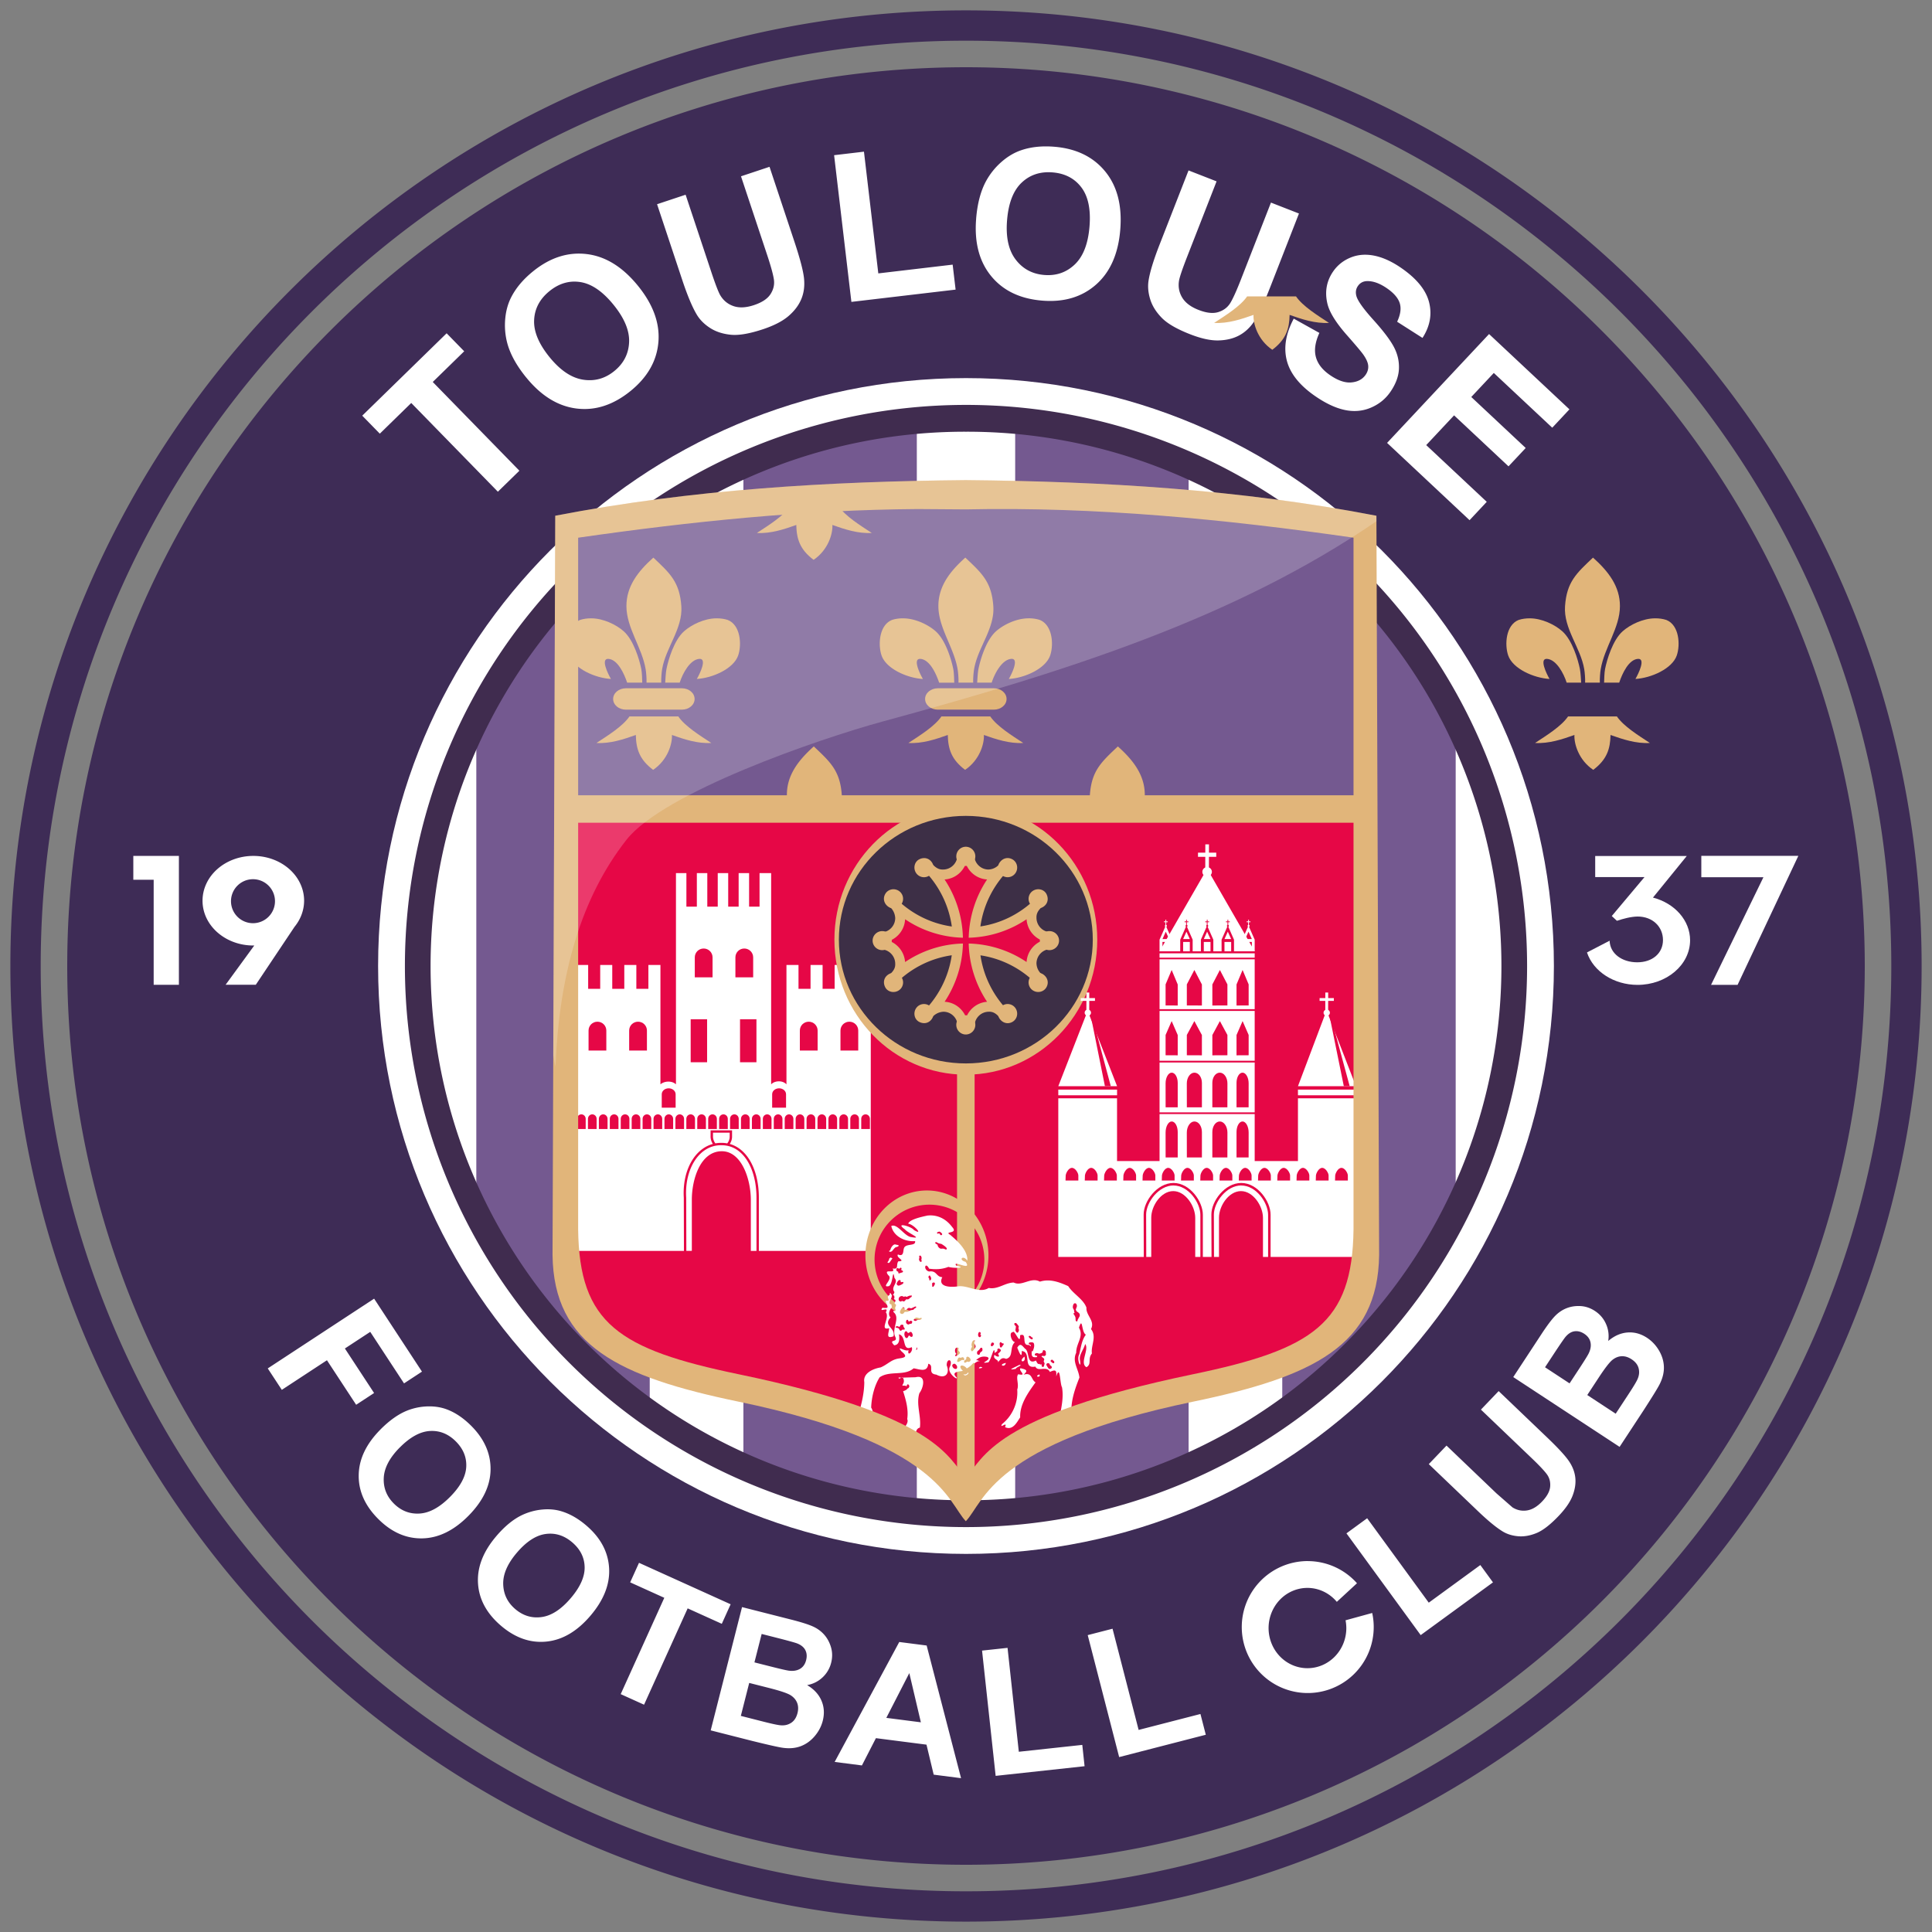 <svg xmlns="http://www.w3.org/2000/svg" xmlns:xlink="http://www.w3.org/1999/xlink" width="1000" height="1000"><rect width="100%" height="100%" fill="#808080" stroke="none"/><style><![CDATA[.B{fill-rule:evenodd}.C{fill:#fff}.D{fill:#e60746}.E{fill:#e1b57a}.F{stroke-opacity:0}.G{stroke-linejoin:round}]]></style><g transform="matrix(1.25 0 0 -1.25 1.25 1000)"><g stroke="#666" class="G F"><path d="M399 795.706C180.458 795.706 3.294 618.542 3.294 400S180.458 4.294 399 4.294 794.706 181.457 794.706 400 617.542 795.706 399 795.706zm0-12.558c211.607 0 383.148-171.54 383.148-383.148S610.607 16.852 399 16.852 15.852 188.393 15.852 400 187.393 783.148 399 783.148zm0-10.99c-205.538 0-372.16-166.62-372.16-372.16S193.462 27.84 399 27.84a372.16 372.16 0 0 1 263.157 109.002C731.95 206.637 771.16 301.297 771.16 400A372.16 372.16 0 0 1 399 772.159z" fill="#3e2c56" stroke-width="8.586"/><path d="M642.436 400c0-134.446-109-243.436-243.436-243.436S155.564 265.554 155.564 400s109 243.436 243.436 243.436 243.436-109 243.436-243.436z" stroke-width="5.282" class="C"/></g><path d="M306.822 609.473l71.812 15.15v-451.4l-71.812 19.695zM196.23 503.425l35.906 48.48 35.906 33.33V217.157L232.135 246.7l-35.905 50.75zm294.948 106.048l-71.812 15.15v-451.4l71.812 19.695zm110.594-106.048l-35.906 48.48-35.906 33.33V217.157l35.906 29.542 35.906 50.752z" fill="#745990"/><path d="M399 632.336a232.336 232.336 0 1 1 0-464.672 232.336 232.336 0 1 1 0 464.673zm0-11.1a221.236 221.236 0 1 0 0-442.471 221.236 221.236 0 1 0 0 442.471z" fill="#402c4f" stroke="#666" stroke-width="5.041" class="F G"/><g transform="matrix(.947 0 0 .947 874.41 19.16)"><g class="C"><path d="M-706.706 609.534l-37.878 38.803-13.75-13.42-7.682 7.87 36.903 36.024 7.682-7.87-13.75-13.42 37.88-38.802-9.406-9.183zm12.4 49.934c-4.193 5.16-6.944 10.114-8.248 14.87a30.71 30.71 0 0 0-.938 10.769c.322 3.668 1.264 6.958 2.83 9.874 2.063 3.896 5.152 7.517 9.27 10.862 7.448 6.055 15.292 8.584 23.527 7.6s15.704-5.614 22.405-13.86c6.648-8.178 9.63-16.378 8.945-24.603s-4.74-15.355-12.165-21.392c-7.52-6.1-15.366-8.675-23.538-7.686s-15.535 5.515-22.087 13.576m10.213 8.876c4.665-5.74 9.528-9.013 14.586-9.82s9.63.45 13.712 3.768 6.236 7.507 6.465 12.575-2.045 10.536-6.824 16.416c-4.72 5.808-9.517 9.103-14.388 9.892s-9.417-.535-13.636-3.965-6.445-7.643-6.677-12.633 2.023-10.404 6.762-16.234zm47 66.893l12.475 4.15 11.178-33.617c1.773-5.335 3.077-8.74 3.9-10.22 1.376-2.363 3.323-3.984 5.836-4.854s5.505-.732 8.975.422c3.527 1.173 5.946 2.783 7.254 4.833s1.792 4.192 1.45 6.43-1.325 5.814-2.958 10.724l-11.418 34.338 12.473 4.148 10.835-32.582c2.475-7.447 3.888-12.822 4.238-16.12s-.028-6.307-1.133-9.024-2.964-5.207-5.575-7.47-6.356-4.204-11.237-5.828c-5.9-1.958-10.583-2.76-14.082-2.403s-6.495 1.333-8.987 2.933-4.42 3.503-5.777 5.715c-1.996 3.283-4.147 8.395-6.455 15.335l-11.003 33.1zm84.963-42.713l-7.56 64.147 13.055 1.54 6.272-53.225 32.512 3.83 1.288-10.92-45.568-5.37zm54.545 36.38c.543 6.625 1.987 12.107 4.336 16.44a30.68 30.68 0 0 0 6.777 8.423c2.772 2.423 5.728 4.148 8.876 5.17 4.185 1.385 8.92 1.86 14.208 1.427 9.566-.784 16.98-4.387 22.236-10.804s7.45-14.92 6.583-25.5c-.86-10.503-4.386-18.485-10.57-23.95s-14.047-7.805-23.587-7.023c-9.657.8-17.093 4.372-22.3 10.74s-7.4 14.73-6.55 25.085m13.516-.66c-.604-7.37.64-13.1 3.734-17.18s7.262-6.34 12.506-6.77 9.697 1.104 13.37 4.604 5.816 9.02 6.435 16.572c.612 7.46-.57 13.16-3.54 17.098s-7.168 6.13-12.587 6.575-9.94-1.056-13.563-4.498-5.74-8.9-6.354-16.4zm79.36 21.76l12.246-4.78-12.885-33c-2.045-5.238-3.22-8.692-3.523-10.36-.452-2.698.01-5.187 1.385-7.463s3.767-4.08 7.175-5.4c3.462-1.35 6.35-1.66 8.666-.917s4.058 2.08 5.226 4.02 2.696 5.32 4.578 10.138l13.16 33.7 12.245-4.78-12.487-31.984c-2.855-7.312-5.203-12.348-7.04-15.107s-4.053-4.834-6.64-6.218-5.607-2.1-9.06-2.182-7.576.828-12.367 2.7c-5.783 2.257-9.904 4.64-12.368 7.15s-4.143 5.175-5.038 8-1.16 5.52-.8 8.088c.563 3.8 2.176 9.108 4.835 15.92l12.682 32.482zm46-64.813l11.2-6.235c-1.82-3.977-2.336-7.467-1.548-10.47s2.826-5.644 6.117-7.925c3.486-2.418 6.623-3.502 9.412-3.253s4.868 1.36 6.237 3.333c.878 1.266 1.253 2.6 1.128 4.005s-.885 3.074-2.275 5.014c-.963 1.312-3.305 4.086-7.033 8.318-4.797 5.44-7.635 10.017-8.52 13.727-1.242 5.22-.397 9.944 2.538 14.177 1.9 2.723 4.425 4.736 7.613 6.036s6.664 1.566 10.43.792 7.7-2.583 11.808-5.432c6.707-4.65 10.73-9.632 12.065-14.946s.375-10.503-2.884-15.566l-11.092 7.075c1.456 3.088 1.845 5.765 1.165 8.033s-2.54 4.456-5.58 6.564c-3.138 2.177-6.045 3.233-8.72 3.17-1.72-.038-3.06-.752-4.027-2.144-.88-1.27-1.1-2.73-.655-4.377.567-2.095 3.052-5.58 7.456-10.464s7.403-8.86 9.002-11.938 2.3-6.264 2.138-9.557-1.436-6.635-3.786-10.025c-2.132-3.075-4.98-5.363-8.545-6.864s-7.36-1.826-11.38-.97-8.355 2.895-13.004 6.118c-6.77 4.692-10.873 9.87-12.316 15.532s-.43 11.756 3.046 18.272zm40.8-54.322l44.595 47.594 35.143-32.928-7.52-8.026-25.55 23.94-9.852-10.515 23.798-22.298-7.52-8.025-23.797 22.298-12.186-13.005 26.473-24.804-7.52-8.024-36.064 33.792zM-807.324 226.2l46.507 30.497 20.92-31.906-7.84-5.142-14.775 22.532-11.086-7.27 12.766-19.468-7.842-5.142-12.766 19.468-19.738-12.943-6.147 9.373zm49.238-26.743c4 4.027 7.94 6.814 11.85 8.354a26.17 26.17 0 0 0 9.044 1.782c3.14.062 6.015-.435 8.63-1.494 3.493-1.392 6.845-3.68 10.06-6.863 5.815-5.76 8.678-12.177 8.6-19.25s-3.32-13.828-9.696-20.264c-6.324-6.385-13.003-9.663-20.037-9.836s-13.453 2.6-19.25 8.354c-5.87 5.814-8.76 12.23-8.67 19.25s3.25 13.675 9.484 19.97m8.46-7.845c-4.437-4.48-6.768-8.903-6.988-13.265s1.263-8.122 4.45-11.28 6.936-4.6 11.253-4.328 8.745 2.698 13.292 7.288c4.5 4.534 6.847 8.903 7.068 13.103s-1.317 7.934-4.6 11.197-7.07 4.764-11.32 4.503-8.635-2.668-13.143-7.22zm42.2-38.78c3.68 4.312 7.412 7.384 11.197 9.2a26.24 26.24 0 0 0 8.887 2.447c3.125.297 6.03.013 8.717-.85 3.586-1.13 7.1-3.162 10.54-6.097 6.227-5.313 9.558-11.5 9.994-18.56s-2.286-14.035-8.167-20.928c-5.833-6.835-12.25-10.6-19.253-11.295s-13.6 1.605-19.817 6.902c-6.285 5.364-9.644 11.548-10.076 18.553s2.227 13.88 7.977 20.617m9.02-7.196c-4.094-4.798-6.1-9.38-5.984-13.746s1.86-8.007 5.275-10.92 7.257-4.072 11.542-3.482 8.52 3.34 12.714 8.255c4.142 4.855 6.167 9.386 6.077 13.592s-1.902 7.814-5.43 10.824-7.402 4.227-11.624 3.65-8.412-3.3-12.57-8.174zM-653 83.772l19.064 42.125-14.925 6.755 3.867 8.543 40.062-18.13-3.865-8.543-14.926 6.754-19.064-42.123-10.212 4.62zm53.054 38.058l21.5-5.464c4.255-1.082 7.382-2.067 9.385-2.954s3.682-2.104 5.047-3.65 2.36-3.395 2.983-5.548.642-4.394.05-6.722a12.98 12.98 0 0 0-3.797-6.428c-1.9-1.763-4.128-2.876-6.713-3.34 3.018-1.786 5.1-4.055 6.278-6.805s1.354-5.685.563-8.798c-.624-2.453-1.8-4.693-3.525-6.722s-3.748-3.487-6.067-4.373-4.962-1.12-7.927-.705c-1.86.263-6.252 1.25-13.182 2.96l-18.295 4.65 13.7 53.9m3.137-33.16l-3.663-14.415 10.058-2.557c3.916-.995 6.428-1.517 7.537-1.562 1.7-.117 3.187.265 4.492 1.146s2.202 2.28 2.688 4.193c.412 1.618.37 3.1-.128 4.417s-1.42 2.435-2.768 3.327-4.498 1.965-9.44 3.222l-8.775 2.23m5.444 21.414l-3.16-12.43 7.122-1.8c4.233-1.076 6.88-1.683 7.938-1.823 1.916-.252 3.54.018 4.875.8s2.224 2.055 2.665 3.792c.422 1.66.306 3.13-.348 4.4s-1.857 2.248-3.6 2.93c-1.046.395-4.125 1.244-9.24 2.543l-6.24 1.587zm87.184-63.056l-11.963 1.535-3.15 13.12-22.112 2.84-6.124-11.927-11.92 1.53 28.25 52.443 11.98-1.538 15.04-58m-17.57 24.423l-5.057 21.513-10.047-19.573 15.104-1.94zm32.695-23.403l-5.94 54.754 11.144 1.2 4.928-45.432 27.753 3 1-9.322-38.896-4.22zm54.007 8.193l-13.746 53.333 10.853 2.797 11.407-44.253 27.03 6.968 2.34-9.08-37.886-9.765zm131.847 53.337l-32.462 44.492 9.054 6.607 26.936-36.916 22.55 16.453 5.527-7.575-31.606-23.06zm3.542 74.765l7.748 8.1 21.83-20.88 7.022-6.143c1.98-1.233 4.093-1.678 6.335-1.332s4.44 1.643 6.597 3.898c2.2 2.3 3.37 4.467 3.54 6.533s-.32 3.875-1.47 5.426-3.317 3.854-6.506 6.903l-22.298 21.328 7.748 8.1 21.158-20.237c4.836-4.626 8.044-8.113 9.623-10.46s2.494-4.764 2.745-7.253-.158-5.106-1.224-7.852-3.115-5.703-6.146-8.872c-3.66-3.826-6.876-6.3-9.655-7.427s-5.426-1.585-7.943-1.373-4.728.877-6.634 2.003c-2.813 1.68-6.473 4.674-10.98 8.984l-21.487 20.552zm36.938 38.07l12.173 18.544c2.4 3.67 4.36 6.305 5.852 7.9s3.188 2.796 5.095 3.582 3.98 1.123 6.218 1.012 4.363-.826 6.37-2.144c2.177-1.43 3.8-3.325 4.84-5.684a13.01 13.01 0 0 0 .97-7.435c2.67 2.27 5.5 3.5 8.48 3.717s5.815-.572 8.5-2.335c2.116-1.4 3.85-3.23 5.206-5.523s2.076-4.68 2.157-7.16-.558-5.057-1.916-7.725c-.855-1.67-3.22-5.503-7.094-11.497l-10.36-15.78-46.5 30.52m13.9 4.283l10.722-7.038 4.033 6.142c2.397 3.652 3.834 5.954 4.3 6.9.863 1.728 1.137 3.352.822 4.873s-1.218 2.772-2.716 3.755c-1.433.94-2.86 1.3-4.274 1.105s-2.73-1.023-3.947-2.458c-.714-.86-2.52-3.495-5.417-7.907l-3.533-5.382m18.47-12.126l12.434-8.162 5.696 8.676c2.217 3.377 3.53 5.582 3.934 6.616.66 1.558.787 3.1.38 4.62s-1.437 2.826-3.087 3.9c-1.396.916-2.8 1.355-4.217 1.318s-2.765-.548-4.048-1.533-3.324-3.613-6.122-7.875l-4.97-7.57zm-122.2-72.6a28.85 28.85 0 1 1 28.166-22.694l-11.653-3.2a18.21 18.21 0 0 0 .336-3.392c0-9.695-7.606-17.554-17-17.555-4.506 0-8.828 1.85-12.014 5.14s-4.977 7.758-4.977 12.413 1.8 9.122 4.976 12.414 7.508 5.142 12.014 5.142c4.936-.008 9.626-2.235 12.847-6.1l8.816 8.137a28.85 28.85 0 0 1-21.522 9.681zm-513.54 308.33V439.86h8.9v-45.92h11.03v56.347zm52.468 0c-5.9 0-11.536-2.064-15.7-5.737s-6.503-8.656-6.503-13.85c.001-10.817 9.94-19.586 22.203-19.586l.428.013-12.547-17.186h13.2l16.94 25.336c2.72 3.327 4.185 7.322 4.192 11.423 0 5.195-2.34 10.177-6.503 13.85s-9.8 5.737-15.7 5.737zm-.142-10.183a9.62 9.62 0 0 0 9.618-9.617 9.62 9.62 0 0 0-9.617-9.616 9.62 9.62 0 0 0-9.617 9.616c0 2.55 1.013 4.997 2.817 6.8a9.62 9.62 0 0 0 6.8 2.817z"/><path d="M-138.07 450.327h-42.426v-9.365h27.153l-22.9-47.062h11.597zm-88.827-.08v-9.214h21.553l-14.306-17.03 2.242-2.078c2.92.937 5.955 1.785 9.005 1.865 6.738 0 11.14-4.57 11.14-10.292s-4.543-9.727-11.28-9.727c-6.636.003-11.9 3.806-12.05 9.44l-9.9-5.132c2.812-8.385 11.827-14.17 22.092-14.18 12.698 0 22.992 8.743 22.992 19.528-.01 8.566-6.593 16.126-16.233 18.644l14.775 18.175z" class="B"/></g><path d="M-676.406 472.8V287.016c.484-41.134 22.573-58.894 74.96-69.762C-513.462 199-510 180.38-502.09 172.186c7.912 8.195 11.372 26.813 99.356 45.067 52.387 10.87 74.477 28.628 74.96 69.762V472.8z" class="B D"/><path d="M-676.2 596.8c115.96 13.295 233.11 12.297 351.2 0v-124h-351.2z" fill="#745990" stroke="#0f0" stroke-width="4.8" class="F G"/><g class="E"><g class="B"><path d="M-638.723 580.725c-6.865-6.14-11.79-12.66-11.773-21.225.02-9.487 6.786-18.032 8.397-27.53.25-1.467.463-4.158.388-5.92h6.437c-.076 1.762.14 4.454.39 5.92 1.61 9.5 9.083 17.7 8.395 27.53-.743 10.613-4.997 14.385-12.233 21.225zm-27.11-26.548c-1.74.01-3.433-.21-4.98-.72-5.61-2.264-6.14-10.815-4.544-15.49 2-5.854 11.238-9.906 18.086-10.303-1.357 2.347-4.605 9.045-1.083 8.78 3.985-.3 6.794-6.242 8.178-10.397h6.605c-.063 1.57-.097 4.31-.43 6-.79 3.986-3.314 12.596-7.697 16.48-3.286 2.912-8.913 5.616-14.133 5.65zm54.68 0c-5.22-.033-10.846-2.737-14.13-5.65-4.383-3.884-6.9-12.493-7.698-16.48-.316-1.6-.455-4.3-.562-6h6.338c1.334 4.157 4.544 10.093 8.577 10.397 3.523.266.276-6.433-1.08-8.78 6.848.397 16.085 4.45 18.084 10.303 1.596 4.674 1.067 13.226-4.542 15.49-1.548.507-3.243.73-4.983.72z"/><use xlink:href="#R"/></g><use xlink:href="#S"/><g class="B"><use xlink:href="#R" x="70.16" y="91.83"/><path d="M-568.563 498.165c-6.865-6.14-11.8-12.658-11.773-21.225.002-1.12.1-1.767.27-2.864h23.715a18.8 18.8 0 0 1 .021 2.864c-.743 10.613-4.997 14.385-12.233 21.225zm66.245 82.56c-6.865-6.14-11.8-12.66-11.773-21.225.02-9.487 6.786-18.032 8.397-27.53.25-1.467.463-4.158.388-5.92h6.438c-.076 1.762.14 4.454.4 5.92 1.6 9.5 9.083 17.7 8.395 27.53-.743 10.613-4.997 14.385-12.233 21.225zm-27.1-26.548c-1.74.01-3.433-.2-4.98-.72-5.6-2.264-6.14-10.815-4.544-15.5 2-5.854 11.238-9.906 18.086-10.303-1.357 2.347-4.605 9.045-1.083 8.78 3.985-.3 6.794-6.242 8.178-10.397h6.605c-.063 1.57-.097 4.3-.43 6-.8 3.986-3.314 12.596-7.697 16.48-3.286 2.912-8.913 5.616-14.133 5.65zm54.68 0c-5.22-.033-10.846-2.737-14.13-5.65-4.383-3.884-6.9-12.493-7.698-16.48-.316-1.6-.455-4.3-.562-6h6.337c1.334 4.157 4.544 10.093 8.577 10.397 3.523.266.276-6.433-1.08-8.78 6.848.397 16.085 4.45 18.084 10.303 1.596 4.674 1.067 13.226-4.542 15.5-1.548.507-3.243.73-4.983.72z"/><use xlink:href="#R" x="136.405"/></g><use xlink:href="#S" x="136.405"/><g transform="matrix(-1,0,0,1,-1004.178,0)"><g class="B"><path d="M-776.323 580.725c-6.865-6.14-11.79-12.66-11.773-21.225.02-9.487 6.786-18.032 8.397-27.53.25-1.467.463-4.158.387-5.92h6.438c-.076 1.762.14 4.454.39 5.92 1.61 9.5 9.083 17.7 8.395 27.53-.743 10.613-4.997 14.385-12.233 21.225zm-27.11-26.548c-1.74.01-3.433-.21-4.98-.72-5.61-2.264-6.14-10.815-4.544-15.49 2-5.854 11.238-9.906 18.086-10.303-1.357 2.347-4.605 9.045-1.083 8.78 3.985-.3 6.794-6.242 8.178-10.397h6.605c-.063 1.57-.097 4.31-.43 6-.79 3.986-3.314 12.596-7.697 16.48-3.286 2.912-8.913 5.616-14.133 5.65zm54.68 0c-5.22-.033-10.846-2.737-14.13-5.65-4.383-3.884-6.9-12.493-7.7-16.48-.316-1.6-.455-4.3-.562-6h6.338c1.334 4.157 4.544 10.093 8.577 10.397 3.523.266.276-6.433-1.08-8.78 6.848.397 16.085 4.45 18.084 10.303 1.596 4.674 1.067 13.226-4.542 15.49-1.548.507-3.243.73-4.983.72z"/><use xlink:href="#R" x="-137.6"/></g><path d="M-788.34-523.59h24.493c3.082 0 5.564 2.085 5.564 4.674s-2.48 4.674-5.564 4.674h-24.493c-3.082 0-5.564-2.085-5.564-4.674s2.482-4.674 5.564-4.674z"/><g class="B"><use xlink:href="#R" x="2.72" y="183.68"/><path d="M-568.563 498.165c-6.865-6.14-11.79-12.66-11.774-21.225.002-1.12.1-1.767.27-2.865h23.715a18.76 18.76 0 0 1 .022 2.865c-.744 10.612-4.997 14.385-12.233 21.225z"/></g></g><path d="M-498.25 472V175.2h-7.68V472z"/><path d="M-677.69 476.8h351.2v-12h-351.2z"/></g><g transform="matrix(1.009 0 0 1 4.235 0)"><path d="M-627.425 442.77v-92.364c-.88.835-2.123 1.216-3.364 1.197s-2.483-.437-3.364-1.197v52.2h-5.22v-10.437h-5.22v10.437h-5.22v-10.437h-5.22v10.437h-5.22v-10.437h-5.22v10.437h-5.22V277.587h46.727l-.064 23.273c-.393 6.654 1.14 12.66 4.053 17.01 2.16 3.224 5.097 5.532 8.54 6.475-.608.925-.947 2.023-.98 3.073l-.002.008v2.873h9.305v-2.875a5.72 5.72 0 0 0-.997-3.087c3.4-.958 6.234-3.297 8.322-6.556 2.774-4.33 4.29-10.282 4.29-16.922v-23.273h48.497v125.017h-5.22v-10.438h-5.22v10.438h-5.22v-10.438h-5.22v10.438h-5.22v-10.438h-5.22v10.438h-5.22v-52.2c-1.746 1.885-5.124 1.638-6.638 0v92.364h-5.023v-14.65h-4.53v14.65h-4.528v-14.65h-4.528v14.65h-4.53v-14.65h-4.528v14.65h-4.528v-14.65h-4.53v14.65zm16.047-113.503v-1.812c.032-.97.406-2.054 1.037-2.856.873.16 1.775.24 2.702.222l.005.003c.837-.002 1.638-.083 2.414-.228.02.024.046.043.066.067.63.788.992 1.83 1.01 2.786v1.82zm3.734-5.478c-4.716.094-8.704-2.363-11.47-6.492s-4.267-9.932-3.88-16.403l.003-.028.064-23.277h2.38v22.4c0 8.582 3.524 20.957 12.783 21.167 8.67.197 12.783-12.076 12.783-21.25v-22.32h2.447v23.273c0 6.482-1.49 12.254-4.125 16.364s-6.36 6.563-10.978 6.563z" class="B C"/><g class="D"><path d="M-668.425 337.288c1.04 0 1.88-.877 1.88-1.967v-4.433h-3.758v4.433c0 1.1.838 1.967 1.88 1.967z" id="A"/><use id="B" width="600" height="660" xlink:href="#A" x="4.737"/><use id="C" width="600" height="660" xlink:href="#A" x="9.474"/><use mask="none" clip-path="none" id="D" width="600" height="660" xlink:href="#B" x="9.474"/><use id="E" width="600" height="660" xlink:href="#A" x="18.948"/><use id="F" width="600" height="660" xlink:href="#B" x="18.948"/><use id="G" width="600" height="660" xlink:href="#C" x="18.948"/><use id="H" width="600" height="660" xlink:href="#D" x="18.948"/><use id="I" width="600" height="660" xlink:href="#A" x="37.897"/><use id="J" width="600" height="660" xlink:href="#B" x="37.897"/><use id="K" width="600" height="660" xlink:href="#C" x="37.897"/><use id="L" width="600" height="660" xlink:href="#D" x="37.897"/><use id="M" width="600" height="660" xlink:href="#E" x="37.897"/><use id="N" width="600" height="660" xlink:href="#F" x="37.897"/><use id="O" width="600" height="660" xlink:href="#G" x="37.897"/><use id="P" width="600" height="660" xlink:href="#H" x="37.897"/><use width="600" height="660" xlink:href="#I" x="37.897"/><use width="600" height="660" xlink:href="#J" x="37.897"/><use width="600" height="660" xlink:href="#K" x="37.897"/><use width="600" height="660" xlink:href="#L" x="37.897"/><use width="600" height="660" xlink:href="#M" x="42.634"/><use width="600" height="660" xlink:href="#N" x="47.371"/><use width="600" height="660" xlink:href="#O" x="52.108"/><use width="600" height="660" xlink:href="#P" x="23.686"/><use width="600" height="660" xlink:href="#A" x="104.216"/><use width="600" height="660" xlink:href="#B" x="108.953"/><use width="600" height="660" xlink:href="#C" x="113.691"/><use transform="matrix(1.602 0 0 1.323 440.238 -97.559)" width="600" height="660" xlink:href="#A"/><use xlink:href="#A" height="660" width="600" transform="matrix(1.602 0 0 1.323 488.086 -97.559)"/><g transform="translate(.051)"><use xlink:href="#A" height="660" width="600" transform="matrix(2.049,0,0,1.969,708.096,-286.32)"/><use transform="matrix(2.049,0,0,1.969,725.696,-286.32)" width="600" height="660" xlink:href="#A"/></g><g transform="translate(91.62)"><use transform="matrix(2.049,0,0,1.969,708.096,-286.32)" width="600" height="660" xlink:href="#A"/><use xlink:href="#A" height="660" width="600" transform="matrix(2.049,0,0,1.969,725.696,-286.32)"/></g><g transform="translate(46.088 32)"><use transform="matrix(2.049,0,0,1.969,708.096,-286.32)" width="600" height="660" xlink:href="#A"/><use xlink:href="#A" height="660" width="600" transform="matrix(2.049,0,0,1.969,725.696,-286.32)"/></g><path d="M-621.048 378.868h7.115v-18.8h-7.115zm21.384 0h7.115v-18.8h-7.115z"/></g></g><path d="M-519.1 304c-7.134 0-13.977-2.992-19.02-8.318S-546 283.132-546 275.6s2.834-14.756 7.88-20.082 11.887-8.318 19.02-8.318 13.976 2.992 19.02 8.318 7.88 12.55 7.88 20.082-2.834 14.756-7.88 20.082S-511.966 304-519.1 304zm1.1-6.2a24 24 0 0 0 24-24 24 24 0 0 0-24-24 24 24 0 0 0-24 24 24 24 0 0 0 24 24z" class="E"/><path d="M-517.977 293.1l-.862-.058c-2.72-.595-7.94-1.724-8.442-3.578 2.303-.134 7.014-5.473 2.497-2.76-1.183 1.64-8.567 3.606-4.002.336 1.477-1.787 8.647-4.555 2.35-3.33-2.82.83-5.743 5.953-8.252 4.747.936-4.37 5.722-6.956 10.413-6.6.415-2.482-4.46-.726-4.95-3.374-.3-.84.065-3.642-2.54-2.454-1.122-1.398 3.86-2.936.146-3.01-1.112-1.6.4-3.632-2.483-3.125 1.662-2.723-4.406.35-1.9-2.95 2.378-1.693-3.523-5.54.307-4.76 1.882 1.082 1.553 8.476 2.395 3.578 2.04-2.182-1.886-3.85 0-6.192-.27-.775-.508-1.155-.716-1.3.418.03.25-.17.643-.307l.044-.98c.016-.18-.226-.215-.22-.394.01-.27.68-.192.7-.73.01-.27-.4-1.033-.394-1.212.014-.36.604-.204.628-.832.007-.18-.416-1.047-.41-1.227.01-.27.177-.418.175-.6l.03-.54c-.08-.008-.112-.1-.292-.117a.79.79 0 0 0-.54.146c-.033-.19-.063-.372-.117-.6 3.276-2.56-.907-7.215.818-10.822 1.422-2.842-3.292-.76-.467-3.74 2.582.193 2.325 3.187 2.074 4.8 3.52-.877 1.15-7.677 5.594-5.623.848-1.757-2.11-4.522-1.387-1.27-1.334-.952-5.592 2.407-3.082-.57 2.18-1.86 2.302-2.61-.686-3.038-3.888-.47-5.03-2.515-8.412-3.973-3.476-.593-7.814-2.586-7.17-6.455-.026-4.666-1.158-9.345-2.454-13.89.047-2.732.608-6.905 2.716-5.9 2.915-.452 4.585 6.026 2.746 8.66.154 4.455 1.375 9.588 3.695 13.247 4.44 3.084 10.886.432 14.853 3.93 2.464-.302 6.005-2.08 6.426 2 2.842-.708-.642-4.306 3.505-4.747 4.055-2.14 5.99.652 4.557 4.016-.1 3.36 2.896 2.848 1.373-.584-1.512-2.606 3.835-6.337 2.906-4.63-2.718 2.544 1.553 2.542 2.8 2.833-2.68 2.583.145 3.15 1.68 1.066 1.315.684 2.222 1.645 3.067 2.556.03-.104.04-.206.044-.307l.365.044c.527.41 1.317.847 1.767.89.18.018.375-.06.555-.044-.457.136-1.207.514-1.387.497a2.59 2.59 0 0 1-.424-.117c1.212 1.196 2.538 2.03 4.966 1.5 2.57-1.197-4.533-3.124.51-2.35 1.312 1.3 2.637 8.197 2.73 4.002.245.387.862.553 1.198 1.008-.007.18-.008.448-.015.628s.346.392.526.41c.27.026 1.008-.444 1.022-.803.02-.54-1.216-1.385-1.212-1.475.007-.18.387-.77.394-.95s-.076-.1-.073-.2c-.087-.1-.083-.1-.263-.117-.312-.03-1.324.282-1.607.832-1.128-2.174 2.382-2.162 1.344-3.447 1.237 1.255 1.676 2.512 3.7 1.62 3.467.913 1.295 5.013 3.87 7.332-1.614.213-2.7 4.35-1.037 4.28.862 1.667 3.4-6.26 3.27-1.285 3.397 1.3.383-4.57 3.753-4.235.406-.144.69-.356.89-.613.047.142.1.263.088.32-.007.18-.113.173-.117.263-.28.243-.815.28-.832.73.2.356.387.405.628.424.08.006.173.006.263.015 1.262.122 1.455-.387 1.5-1.285s-.288-1.652-.613-2.585l-.365-.044c-.036.044-.068.075-.102.117-.037-1.568-.302-3.1 2.293-2.643.024.136.084.268.146.41-.464.316-1.086.087-1.1.716-.017.45.606.587.876.613.45.043.84-.274 1.1-.248.18.018.712.162.98.277.177.107.428.308.51.497-.004.1-.01.367.073.555 0 0 .185.187.365.204.45.043.9-.446.92-.716l.058-1.344c-.26-.295-.52-.508-.7-.526s-.725.12-.906.102-.174-.2-.35-.307c.378-.414 1.184-.61 1.212-1.33.007-.18-.24-.565-.234-.745s.387-.77.394-.95-.234-.842-.307-1.3c-.177-.107-.346-.216-.526-.234-.36-.035-.493.597-.497.686-.007.18.095.273.088.453-.27-.026-.715-.164-.906.088-.067.058-.138.125-.204.204-.238-.383-.754-.17-1.43 1.387-4.143-2.144-2.757 3.95-4.688 5.097-1.22 1.12-2.046 2.98-3.49.51.548-1.252 2.11-5.56 1.957-1.446 4.495-.436.218-7.936 5.973-6.82 1.1-2.53 4.923.604 6.353-2.337 2.974 1.44 2.875.177 2.76-1.986 1.763 5.556 1.578-3.13 2.527-4.732.768-4.334-.237-9.036-1.198-13.35-.1-2.37-5.932-5.583-.686-5.754 4.323-.202 6.195 3.997 6.046 7.317-.472 5.423 1.418 10.932 3.46 16.05-.417 3.79-3.268 6.918-1.417 10.85-.056 4.205 3.488 7.085 1.198 10.954 1.692 5.182 1-1.927 3.023-3.052-1.888-2.555-2.13-5.657-2.892-8.63-1.38-2.374 1.237-7.37.263-2.176-.217 2.268 1.758 4.4 2.322 6.718 1.93-2.255-2.588-8.42.584-10.136 2.433 1.428.404 3.64 2.38 6.003-.544 3.45 2.257 7.314-.41 10.676 1.898 3.574-2.267 5.98-1.986 9.376-1.335 3.735-5.863 6.035-7.974 9.406-3.904 1.72-7.93 3.32-12.37 1.957-3.906 2.177-7.832-2.23-11.465-.394-3.88-.108-6.94-3.145-10.924-2.38-4.236-2.575-9.145 1.4-13.612.686-3.106-.458-8.864-.272-6.674 4.03-2.842.163-2.306 3.01-5.813 2.483-2.765.774-1.625 4.583.044 1.227 2.856-.374 5.548-.322 8.442.803 1.983-.68 8.626-.555 3.403.555-1.845 2.703 7.23-2.73 4.104 1.636-3.39.887-1.1 3.255.76.497.327 4.634-4.714 8.953-7.463 11.304-3.08 1.725 3.7.306.847 3.403-2.372 3.173-5.688 5.22-9.93 5.112zm4.235-7.098c.19.018.193.023.277-.058.238-.067 1.012-.724 1.022-.993a.45.45 0 0 0-.409-.497c-.396-.038-.637.488-.774.745-.283.063-.555-.058-.862-.088-.085.082-.198.17-.204.35-.014.36.904.536.95.54zm-1.402-4.557c.18.018.763-.382 1.14-.526.367-.145.84-.183 1.27-.32.286-.153 2.298-1.402 2.322-2.03.014-.36-.296-.39-.35-.394-.18-.017-.694.292-1.022.35-.512.13-1.084-.107-1.563.117-.618.3-1.14 1.06-1.08 1.607-.223.16-1.04.534-1.052.803-.007.18.147.376.336.394zm-17.993-1.022c-.928-.1-1.793-1.603-1.928-2.337-.062-.276-.447-.5-.686-.613.16-.165.448-.3.628-.292.19.018.5.14.686.248.54.503 1.213 1.646 1.84 1.796.01 0 1.127.194 1.1.643-.007.18-.018.18-.102.263-.526.04-1.36.3-1.548.292zm10.968-4.893c.613.06.738-.9.745-1.08s-.124-.565-.117-.745.154-.346.16-.526c.01-.27-.296-.39-.35-.394-.595-.057-.844 1.006-.847 1.095-.007.18.168.565.16.745-.01.27-.084.52-.073.7.06.096.132.186.32.204zm-12.78-.862c-.18-.017-.507-.326-.584-.424-.128-.193-.123-.554-.234-.745-.16-.286-.46-.678-.6-1.052.166-.074.346-.134.526-.117.19.018.305.112.35.117.44.583.827 1.25 1.33 1.84-.247.066-.6.398-.79.38zm4.352-4.44c.297.03.394-.32.394-.32.01-.27-.138-.4-.13-.57.014-.36.742-.28.76-.73.007-.18-.068-.267-.146-.365-.438-.132-1.192-.394-1.62-.526-.457.136-.188.428-.307.686-.124.168-.27.157-.41.234-.207-.02-.41.6-.41.6-.01.27.06.814.555.862.18.018.462-.324.643-.307s.483.42.672.438zm12.648-3.388c.26.025.7-1.095.7-1.095.017-.45-.098-1-.467-1.037-.19-.018-.3.062-.365.146-.025.178.034.276 0 .453-.043.176-.188.43-.32.6-.027 0-.033-.006-.044.263-.007.18.262.65.497.672zm-13.13-1.986c.18.018.15.023.234-.058.34-.147.2-.526.292-.79.356-.326 1.14.382 1.168-.336.024-.63-1.888-1.265-1.942-1.27-.622-.06-.98.444-.993.803s.62 1.6 1.24 1.65zm14.868-1.08c.35.034.603-.213.613-.482.014-.36-.562-1.405-.832-1.43-.19-.018-.286.06-.365.234l-.044 1.154c-.014.36.583.52.628.526zm-18.972-4.57c-.094-.03-.18-.275-.248-.92-2.17-.835 1.273-2.753-1.694-2.527.44-2.3 2.2-3.516-1.417-3.023-1.864-2.507 3.154.892 1.46-2 1.983-2.302-3.05-8.196 1.43-6.952.122-1.648-1.803-4.966 1.928-3.534.995 3.787-4.716 4.486-1.27 8.252-1.403 1.194-.312 3.637.584 4.396-.163.63-.216 1.218-.234 1.256-.112.08-.358.055-.497.13-.157.075-.33.42-.336.6-.03.808.665 1.593.98 2.614.042.094-.048.366.044.555.05.08.094.13.146.16-.407.125-.674 1.055-.876.993zm9.508-1.125c.016-.18-.077-.363-.175-.643-.968-.454-.94-.995-1.68-1.066-.18-.017-.316.06-.497.044-.424-.04-.54-.867-1.24-.935-.19-.018-.506.222-.686.204-.19-.018-.36-.216-.54-.234-.47-.045-.943.367-.964.905-.03.808.458 1.392 1.314 1.475.414.04.237-.072.905-.278.21-.07.44.14.657.16.23-.068.477-.222.657-.204.19.018.573.323.862.35.213.11.65.248.832.175l.555.044zm71.213-3.403c.81.078.935-.897.95-1.256.007-.18-.49-1.3-.482-1.5s.2-.516.307-.686c.19-.252.73-.478.92-.73.468-.405.48-.588.497-1.037.02-.54-.253-.726-.672-1.577-.26-.295-.24-.754-.497-1.14l-.263-.03c-.094.08-.373.332-.38.51l-.044.98c-.03.808-.884 1.72-.89 1.9s.35.39.526.497c-.094.08-.186.173-.2.263-.056 1.437-.6 1.203-.628 2.19-.007.18.126 1.537.847 1.607zm-69.71-1.402c.117.01.193-.068.292-.058.022-.088.095.006.102-.175.014-.36-.83-.707-.89-.803-.08-.008-.183-.288-.35-.394-.42-.13-.967-.1-1.402-.32-.144-.014-.352-.293-.497-.307-.222-.112-.638-.26-.818-.277-.19-.018-.68.032-.862.015-.496-.048-.573-.866-1.285-.935-.595-.057-1 .354-1.008.803-.02.54.9 2.07 1.387 2.118.64.062.674-.838.657-1.1.202-.07.453-.047.643-.03.216.02.627.784 1.285.847.19.018.692-.206 1.008-.175l1.738.803zm.467-4.834c.18.017 1.28-.324 1.46-.307.19.018.388.135.628.248.094-.08.183-.156.2-.336.017-.45-.888-.634-.98-.643-.19-.018-.512.033-.7.015-.18-.018-.798-.435-.98-.453-.198-.02-.778.1-.79.38-.017.45.78 1.058 1.168 1.095zm-3.958-.993c.46.044.34-.784.745-.745.18.017.462.304.643.32.35.034.746-.108.76-.467.003-.1-.13-.637-.438-.847-.198-.02-.462.05-.657-.058-.177-.107-.346-.216-.526-.234-.577-.055-1.093.53-1.1.98-.014.36.053 1 .584 1.052zm47.378-1.387c.08-.006.143-.033.2-.073.37-.235.665-.748.95-1.08.094-.08.198-.332.204-.51s-.168-.4-.16-.57.21-.607.22-.876-.328-1.113-.6-1.14c-.54-.052-.928.916-.935 1.095s.21 1.354.204 1.534c-.02.54-.655.404-.686 1.212-.01.27.185.362.365.38.1.01.17.032.248.03zm-49.7-.745c.17.006.347-.025.584-.204.037-.267-.005-.638.146-.803.164-.255.446-.594.453-.774.014-.36-.255-.375-.453-.394-.19-.018-.243.076-.424.058-.19-.018-.638-.523-.818-.54-.595-.057-.636.76-1.037 1.08-.322.15-.824.183-1.285.41l-.015.263c.222.112.468.23.657.248.496.048.674-.295 1.008-.263.46.044.215.83 1.008.905.06.006.118.013.175.015zm1.71-2.892c.694.067.48-.777 1.1-.716.18.018.716.45.905.467.595.057.95-1.087.964-1.446.01-.27-.202-.74-.41-.76-.46-.044-.9.356-1.037.613l-.2-.015c-.64-.783-.412-1.034-1.052-1.095-.604-.058-.935 1.174-.95 1.534-.007.18-.028 1.35.657 1.417zm32.233-.307c.36.035.493-.582.497-.672.007-.18-.197-.113-.2-.292s.285-.346.292-.526c.014-.36-.15-.725-.51-.76-.54-.052-.746.56-.76.92-.01.27.04 1.268.672 1.33zm21.8-1.694c.18.017.447-.138.54-.22.184-.072.193-.247.38-.41.1.01.167.014.35-.058.094-.08.1-.17.117-.35s.024-.447-.336-.482-1.4.778-1.417 1.227c-.007.18.09.086.088.175.087.1.097.1.277.117zm-24.17-1.884c.18.018.256-.054.263-.234s-.314-.755-.307-.935.665-1.28.672-1.46-.15-.557-.234-.745c-.173-.197-1.03-1.45-1.3-1.475-.45-.043-.57.832-.57.832-.01.27.504 1.047.497 1.227s-.198.434-.204.613c-.014.36.192 2.08 1.183 2.176zm11.523-.862c.18.017.547-.4.73-.482.094-.08.363-.053.453-.044.094-.08.183-.156.2-.336s-.682-.883-.935-1.358c-.1-.01-.097-.1-.277-.117s-.45.232-.453.32c-.017.45-.14 1.076-.146 1.256s.078.725.438.76zm-3.622-.175c.45.043.734-.286.745-.555.017-.45-.68-1.055-.95-1.08s-.464.392-.467.482c-.007.168.187 1 .584 1.14.026.01.06.012.088.015zm-32.86-2.03c.338-1.4-1.114-1.773 0 0zm17.628-.175c.29-.013.486-.1.497-.38.007-.18-.153-.565-.146-.745s.665-.828.672-1.008-.074-.47-.16-.57c-.173-.197-1.324-1.02-1.504-1.037-.36-.035-.362.232-.365.32-.007.18.34.487.51.774-.274.064-.567.75-.584 1.198s.13 1.37.76 1.43c.113.01.224.02.32.015zm10.442-.058c.45.043.478-.67.482-.76.05-1.257-1.055-.74-1.183-2.103a.76.76 0 0 0-.453-.219c-.63-.06-.74.655-.745.745a2.15 2.15 0 0 0 .146.73c.26.295.616.508.876.803.173.197.338.49.51.686-.003.1.185.1.365.117zm18.826-3.885c-3.177-2.57.997-2.925 0 0zm-24.916-.044c.63.06 1.38-.85 1.402-1.387s-.684-.882-.774-.89c-.18-.018-.462.134-.643.117s-.798-.435-.98-.453c-.54-.052-.453.41-.453.41-.017.45.143.558.76.98.35.304.064.633.234.92.083.188.273.29.453.307zm-2.25-.22c.54.052.82-.444.832-.803s-.066-.47-.336-.497c-.18-.018-.375.15-.555.13s-1.412-.86-1.592-.876c-.45-.043-.545.125-.555.394s.306 1.467.847 1.52c.18.018.55-.12.73-.102s.448.216.628.234zm39.2-1.066c.18.018.64-.487.92-.73 0 0 .1-.17.117-.35s-.17-.465-.35-.482c-.45-.043-1.296.86-1.3.95-.01.27.433.596.613.613zm-20.155-1.43c-3.676-.713-.4-2.34 0 0zm18.314-.102c.18.018.543-.042.73-.204.097-.17.195-.428.292-.6.007-.18.364-.245.555-.497a.89.89 0 0 0 .219-.511c.017-.45-.623-.698-.803-.716s-.546.048-.643.22c-.38.504-.957 1.442-.964 1.62s.163.643.613.686zm-40.894-.248c.55.053 1.36-1.043 1.373-1.402.017-.45-.24-.84-.628-.876-.838-.08-1.58.757-1.607 1.475-.02.54.718.79.862.803zm28.406-.526c-1.974-1.125-5.85-2.535-1.417-1.694-.227.612 3.505 1.726 1.417 1.694zm-17.044-.847c-2.13-1.283 2.805-.258 0 0zm17.628-.6c-1.095-1.023 3.218-3.508-.993-2.63-1.184-1.362.442-4.398-.438-6.674.44-5.464-1.94-11.41-6.66-15.13-1.272-2.385 2.593 1.57 1.33-1.314 3.438-1.657 5.286 2.304 6.616 4.265-.21 5.646 3.386 10.693 6.733 15.32-1.994 1.028-1.357 4.577-5.272 3.33 1.974 1.727 1.534 2.24-1.314 2.833zm-22.944-1.87c-.43-.582-.96-.994-1.782-.803l-.263-.117c.367-.145.652-.383.832-.365.27.026 1.426.496 1.402 1.125-.007.18-.096.08-.2.16zm31.196-.847c-2.637-1.018.893-1.56 0 0zm-52.913-1.052a4.77 4.77 0 0 1-1.168-.161l-5.594-.16c1.154-2.183-.39-2.932-.175-3.564.85.12 1.498-.008 1.884-.263a1.04 1.04 0 0 0-.015.117c-.014.36.158.728.482.76.342.033.625-.655.628-.745.014-.36-.23-.932-.686-1.066-.022.03-.038.07-.058.102-.156-.445-.768-.934-1.972-1.285 1.266-3.926 2.4-7.95 1.81-12.195 1.263-2.784-5.2-6.582-2.643-7.434 1.443 3 .526-2.718 3.9-.935 3.675-.284 1.3 3.882 4.28 4.644.646 5.06-1.767 10.204-.22 15.058 1.694 2.24 2.833 7.117-.453 7.127zm-7.025-.248a1 1 0 0 1-.409-.088c.8-.148.745.08.41.088zm-1.052-.015a2.86 2.86 0 0 1-.555-.102h-.117c.426-.894 1.637.16.672.102z" class="B C"/><g transform="scale(1 -1)"><ellipse ry="59.04" rx="57.466" cy="-413.675" cx="-502.089" class="E"/><ellipse cx="-502.089" cy="-413.675" rx="55.511" ry="54.12" fill="#3d2f46"/></g><g class="B"><path d="M-502.09 448.164l-12.147-8.06 4.808-9.052 3.82-14.708-24.89 9.052-1.272-6.787-6.223-5.798 6.223-6.08.423-6.647 12.163 6.08 14.002 3.394-9.052-25.03 5.798-1.13 6.348-6.223 6.348 6.223 5.798 1.13-9.052 25.03 14.002-3.394 12.163-6.08.423 6.647 6.223 6.08-6.223 5.798-1.272 6.787-24.89-9.052 3.82 14.708 4.808 9.052-12.147 8.06z" class="D"/><g class="E"><path d="M-505.764 450.512c-.075-3.42-2.857-6.175-6.27-6.175-2.454-.1-3.827 1.456-5.372 3.046-2.987-1.095-4.34-2.028-1.98-4.42.018-.017.03-.04.05-.058 5.856-6.364 9.853-14.477 11.12-23.48-10.03 1.43-18.953 6.32-25.55 13.428-.82-1.34-1.566-2.73-2.216-4.174 1.78-1.49 2.852-3.175 3.017-5.54 0-3.443-2.745-6.24-6.15-6.307-.24-2.462-.197-4.94.025-7.4 3.392-.08 6.124-2.88 6.124-6.315.112-2.453-1.437-3.746-3.017-5.294a37.51 37.51 0 0 1 2.298-4.314c6.584 7.053 15.46 11.907 25.437 13.338-1.463-10.01-6.3-18.912-13.31-25.506 1.333-.827 2.725-1.568 4.162-2.223 1.475 1.778 3.125 2.872 5.486 3.038 3.417 0 6.193-2.76 6.263-6.183 2.445-.256 4.906-.202 7.35.025.092 3.412 2.863 6.158 6.27 6.158 2.44.1 3.726-1.46 5.257-3.038 1.485.677 2.92 1.453 4.293 2.314-6.95 6.578-11.75 15.433-13.213 25.383 9.88-1.473 18.677-6.3 25.208-13.296.853 1.382 1.617 2.828 2.29 4.322-1.783 1.475-2.86 3.03-3.01 5.4 0 3.435 2.732 6.227 6.124 6.307.256 2.462.216 4.94 0 7.4-3.392.08-6.124 2.88-6.124 6.315-.097 2.454 1.427 3.842 3.01 5.4-1.1 3.08-2.038 4.33-4.456 1.943-6.26-5.835-14.233-9.837-23.074-11.148 1.422 10.046 6.247 18.987 13.254 25.613-1.373.86-2.808 1.636-4.293 2.314-1.463-1.793-3.015-2.893-5.388-3.046-3.414 0-6.188 2.755-6.263 6.175-2.445.27-4.905.22-7.35 0zm3.67-3.606c1.435-3.86 5.03-6.655 9.297-6.916-4.864-7.328-7.796-16.062-8.037-25.473 9.346.242 18.03 3.182 25.306 8.077a10.7 10.7 0 0 1 6.876-9.345c-3.833-1.445-6.615-5.057-6.876-9.353a47.42 47.42 0 0 1-25.306 8.085 48.19 48.19 0 0 1 8.037-25.473c-4.214-.306-7.75-3.1-9.174-6.924-1.447 3.892-5.08 6.71-9.395 6.932 4.856 7.325 7.77 16.06 8.013 25.465-9.344-.243-18.013-3.198-25.3-8.093a10.71 10.71 0 0 1-6.876 9.238c3.867 1.458 6.667 5.12 6.885 9.468a47.37 47.37 0 0 1 25.281-8.077c-.242 9.412-3.16 18.145-8.02 25.473 4.263.264 7.843 3.06 9.28 6.916z"/><path d="M-502.1 454.298c-2.295 0-4.165-1.893-4.165-4.204a4.18 4.18 0 0 1 4.165-4.184 4.18 4.18 0 0 1 4.165 4.184c0 2.3-1.87 4.204-4.165 4.204zm-20.377-5.508c-2.04-1.054-2.666-3.72-1.518-5.722a4.15 4.15 0 0 1 5.683-1.538c1.988 1.156 2.704 3.743 1.518 5.722-1.274 2.125-3.628 2.6-5.683 1.538zm35.072-1.538c-1.255-1.932-.47-4.566 1.518-5.722a4.15 4.15 0 0 1 5.683 1.538c1.148 2.002.5 4.6-1.518 5.722-2.1 1.18-4.405.43-5.683-1.538zm-14.695-75.046c-2.295 0-4.165 1.893-4.165 4.204a4.18 4.18 0 0 0 4.165 4.185 4.18 4.18 0 0 0 4.165-4.185c0-2.3-1.87-4.204-4.165-4.204zm-20.377 5.508c-2.04 1.054-2.666 3.72-1.518 5.722a4.15 4.15 0 0 0 5.683 1.538c1.988-1.156 2.704-3.743 1.518-5.722-1.274-2.125-3.628-2.6-5.683-1.538zm35.072 1.538c-1.255 1.932-.47 4.566 1.518 5.722a4.15 4.15 0 0 0 5.683-1.538c1.148-2.002.5-4.6-1.518-5.722-2.1-1.18-4.405-.43-5.683 1.538zm26.075 33.998c0 2.295-1.893 4.165-4.204 4.165a4.18 4.18 0 0 1-4.184-4.165 4.18 4.18 0 0 1 4.184-4.165c2.3 0 4.204 1.87 4.204 4.165zm-5.508 20.377c-1.054 2.04-3.72 2.666-5.722 1.518a4.15 4.15 0 0 1-1.538-5.683c1.156-1.988 3.743-2.704 5.722-1.518 2.125 1.274 2.6 3.628 1.538 5.683zm-1.538-35.07c-1.932 1.255-4.566.47-5.722-1.518a4.15 4.15 0 0 1 1.538-5.683c2.002-1.148 4.6-.5 5.722 1.518 1.18 2.1.43 4.405-1.538 5.683zm-74.474 14.693c0-2.295 1.893-4.165 4.204-4.165a4.18 4.18 0 0 1 4.185 4.165 4.18 4.18 0 0 1-4.185 4.165c-2.3 0-4.204-1.87-4.204-4.165zm5.508-20.377c1.054-2.04 3.72-2.666 5.722-1.518a4.15 4.15 0 0 1 1.538 5.683c-1.156 1.988-3.743 2.704-5.722 1.518-2.125-1.274-2.6-3.628-1.538-5.683zm1.538 35.072c1.932-1.255 4.566-.47 5.722 1.518a4.15 4.15 0 0 1-1.538 5.683c-2.002 1.148-4.6.5-5.722-1.518-1.18-2.1-.43-4.405 1.538-5.683z"/></g></g><g class="C"><path d="M-461.66 344.3l-.006-69.358h37.387l-.062 18.552c0 2.95 1.468 6.345 3.813 9.053s5.603 4.738 9.24 4.738h.003c3.64 0 6.848-2.063 9.136-4.8s3.694-6.158 3.694-9.1v-18.442h3.798l-.062 18.552c0 2.95 1.468 6.345 3.813 9.053s5.604 4.738 9.242 4.738 6.85-2.063 9.137-4.8 3.695-6.158 3.695-9.1v-18.442h37.325l-.014 69.358h-25.345v-27.436h-79.105v27.436zm50.372-38.102c-3.232 0-6.227-1.828-8.42-4.362s-3.546-5.76-3.547-8.34l.06-18.553h2.178v17.16c0 5.177 4.288 11.623 9.616 11.623s9.617-6.514 9.617-11.7v-17.092h2.244v18.442c0 2.588-1.304 5.845-3.444 8.405s-5.074 4.4-8.303 4.4zm29.623 0c-3.232 0-6.228-1.828-8.422-4.362s-3.546-5.76-3.547-8.34l.06-18.553h2.178v17.16c0 5.177 4.288 11.623 9.616 11.623s9.617-6.514 9.617-11.7v-17.092h2.242v18.442c0 2.588-1.3 5.845-3.44 8.405s-5.076 4.4-8.305 4.4zm-67.15 76.376L-461.66 349.6h25.7z" class="B"/><path d="M-461.66 348.1h25.7v-2.475h-25.7zm104.794 0h25.7v-2.475h-25.7z"/><g class="B"><path d="M-344.358 382.738l-12.508-33.138h25.345zm-73.028 25.834l20.8 36.106 20.8-36.106h-41.6z"/><path d="M-397.386 449.885l-.018-7.28h1.596l.018 7.28h3.19l.005 1.82h-3.19l.01 3.64h-1.596l-.01-3.64h-3.192l-.005-1.82z"/></g><path d="M-394.504 443.317a2.082 2.06 6.787 1 0-4.164 0 2.082 2.06 6.787 0 0 4.164 0z"/></g><g class="B"><path d="M-448.98 387.924l10.277-38.324h-2.57l-7.708 38.324" class="D"/><path d="M-451.864 386.895h2.495l-.014-4.888h1.247l.014 4.888h2.495l.003 1.222h-2.495l.007 2.444h-1.247l-.007-2.444h-2.495l-.003-1.222" class="C"/></g><path d="M-447.36 381.726a1.385 1.382 45 1 0-2.767 0 1.385 1.382 45 0 0 2.767 0z" class="C"/><g class="B"><path d="M-344.523 387.522l10.277-37.922h-2.57l-7.708 37.922" class="D"/><path d="M-347.407 386.895h2.495l-.014-4.888h1.247l.014 4.888h2.495l.004 1.222h-2.495l.007 2.444h-1.247l-.007-2.444h-2.495l-.004-1.222" class="C"/></g><g class="C"><path d="M-342.903 381.726a1.385 1.382 43.367 1 0-2.767 0 1.385 1.382 43.367 0 0 2.767 0zm-74.483-44.326h41.6v-22.146h-41.6zm0 22.56h41.6v-21.8h-41.6zm0 22.56h41.6v-21.8h-41.6zm0 22.56h41.6v-21.8h-41.6zm0 .72h41.6v1.888h-41.6z"/><g class="B"><use xlink:href="#T"/><use xlink:href="#U"/></g><use xlink:href="#V"/><g class="B"><use xlink:href="#T" x="-36.162"/><use xlink:href="#W"/></g><use xlink:href="#V" x="-36.162"/></g><g class="D"><g class="B"><path d="M-387.545 419.827l-2.72-6.164v-5.09H-389v4.094h2.926v-4.094h1.24v5.09zm0-2.667l1.48-3.23H-389z"/><use xlink:href="#U" x="-9.04"/></g><use xlink:href="#V" x="-9.04"/><g class="B"><use xlink:href="#T" x="-18.081"/><use xlink:href="#W" x="18.081"/></g><use xlink:href="#V" x="-18.081"/><g class="B"><use xlink:href="#T" x="-27.122"/><use xlink:href="#W" x="9.04"/></g><use xlink:href="#V" x="-27.122"/><use xlink:href="#X"/><use xlink:href="#X" x="8.416"/><use xlink:href="#X" x="16.833"/><use xlink:href="#X" x="25.25"/><use xlink:href="#X" x="33.668"/><use xlink:href="#X" x="42.085"/><use xlink:href="#X" x="50.502"/><use xlink:href="#X" x="58.92"/><use xlink:href="#X" x="67.336"/><use xlink:href="#X" x="75.753"/><use xlink:href="#X" x="84.17"/><use xlink:href="#X" x="109.422"/><use xlink:href="#X" x="117.84"/><use xlink:href="#X" x="101.005"/><use xlink:href="#X" x="92.588"/><path d="M-398.87 371.97v-8.87l-6.586.028V372l3.293 6.075zm-10.573 0v-8.87l-5.302.028V372l2.65 6.075zm15.143 0v-8.87l6.586.028V372l-3.293 6.075zm10.57 0v-8.87l5.302.028V372l-2.65 6.075zm-18.416-16.45c-1.83 0-3.32-2.15-3.32-4.674l.018-10.486h6.584v10.676c0 2.523-1.452 4.484-3.283 4.484zm-9.934 0c-1.47 0-2.666-2.15-2.665-4.674l.014-10.486h5.288v10.676c0 2.523-1.166 4.484-2.637 4.484zm21.054 0c1.83 0 3.32-2.15 3.32-4.674l-.018-10.486h-6.584v10.676c0 2.523 1.452 4.484 3.283 4.484zm9.933 0c1.47 0 2.666-2.15 2.665-4.674l-.014-10.486h-5.288v10.676c0 2.523 1.166 4.484 2.637 4.484zm-21.053-21.346c-1.83 0-3.32-2.23-3.32-4.846l.018-10.874h6.584v11.07c0 2.616-1.452 4.65-3.283 4.65zm-9.934 0c-1.47 0-2.665-2.23-2.665-4.846l.014-10.874h5.288v11.07c0 2.616-1.166 4.65-2.637 4.65zm21.054 0c1.83 0 3.32-2.23 3.32-4.846l-.018-10.874h-6.584v11.07c0 2.616 1.452 4.65 3.283 4.65zm9.933 0c1.47 0 2.666-2.23 2.665-4.846l-.014-10.874h-5.288v11.07c0 2.616 1.166 4.65 2.637 4.65zm-17.777 59.908v-9.202l-6.586.03v9.202l3.293 6.303zm-10.573 0v-9.202l-5.302.03v9.202l2.65 6.303zm15.143 0v-9.202l6.586.03v9.202l-3.293 6.303zm10.57 0v-9.202l5.302.03v9.202l-2.65 6.303z"/></g><g class="B"><path d="M-502.09 614.606c-59.844-.56-119.69-4.014-179.533-15.575l-1.184-323.216c.484-39.653 28.973-53.294 81.36-64.162C-513.463 193.4-510 167.58-502.09 159.386c7.912 8.195 11.372 34.013 99.356 52.267 52.387 10.87 80.877 24.5 81.36 64.162l-1.186 323.216c-59.844 11.56-119.687 15.016-179.53 15.575zm-21.19-12.65l21.19-.15c56.506 1.215 113.012-4.244 169.517-12.375V287.016c-.483-41.134-17.774-52.494-70.16-63.363-87.984-18.254-91.444-36.872-99.356-45.067-7.912 8.195-11.374 26.813-99.358 45.067-52.387 10.87-69.676 22.23-70.16 63.363V589.43c49.442 7.115 98.884 12.183 148.327 12.525z" class="E"/><path d="M-502.09 614.606c-59.844-.56-119.69-4.014-179.533-15.575l-.864-235.74.966-5.212c1.595 40.487 11.22 74.018 31.044 99.26 16.215 20.647 83.498 43.957 112.188 51.767 79.487 21.64 153.6 44.93 215.74 87.522l-.01 2.403c-59.844 11.56-119.687 15.016-179.53 15.575z" opacity=".206" class="C"/></g></g></g><defs ><path id="R" d="M-649.172 511.27c-2.965-4.33-9.4-8.292-14.428-11.598 6.073-.348 11.92 1.623 17.22 3.5.112-6.13 1.612-10.783 7.566-15.252 6.414 4.34 8.433 11.49 8.21 15.252 5.298-1.877 11.146-3.848 17.22-3.5-5.028 3.307-11.463 7.267-14.428 11.598z"/><path id="S" d="M-650.74 523.59h24.493c3.082 0 5.564-2.085 5.564-4.674s-2.482-4.674-5.564-4.674h-24.493c-3.082 0-5.564 2.085-5.564 4.674s2.482 4.674 5.564 4.674z"/><path id="T" d="M-378.505 419.827l-2.72-6.164v-5.09h1.273v4.094h2.926v-4.094h1.24v5.09zm0-2.667l1.48-3.23h-2.926z"/><path id="U" d="M-378.642 421.292l-.004-1.5h.336l.004 1.5h.673l.001.375h-.673l.002.75h-.336V421.667h-.673l-.001-.375z"/><path id="V" d="M-378.015 419.705c0-.152-.084-.293-.22-.37a.45.45 0 0 0-.44 0 .42.42 0 0 0-.218.369c.001.234.198.424.44.424a.43.43 0 0 0 .438-.424z"/><path id="W" d="M-414.804 421.292l-.004-1.5h.336l.004 1.5h.673l.001.375h-.673l.002.75h-.336l-.002-.75h-.673l-.001-.375z"/><path id="X" d="M-455.69 313.886c1.548 0 2.795-2.36 2.795-3.304v-2.23h-5.6l.066 2.098c0 .942 1.18 3.436 2.728 3.436z"/></defs></svg>